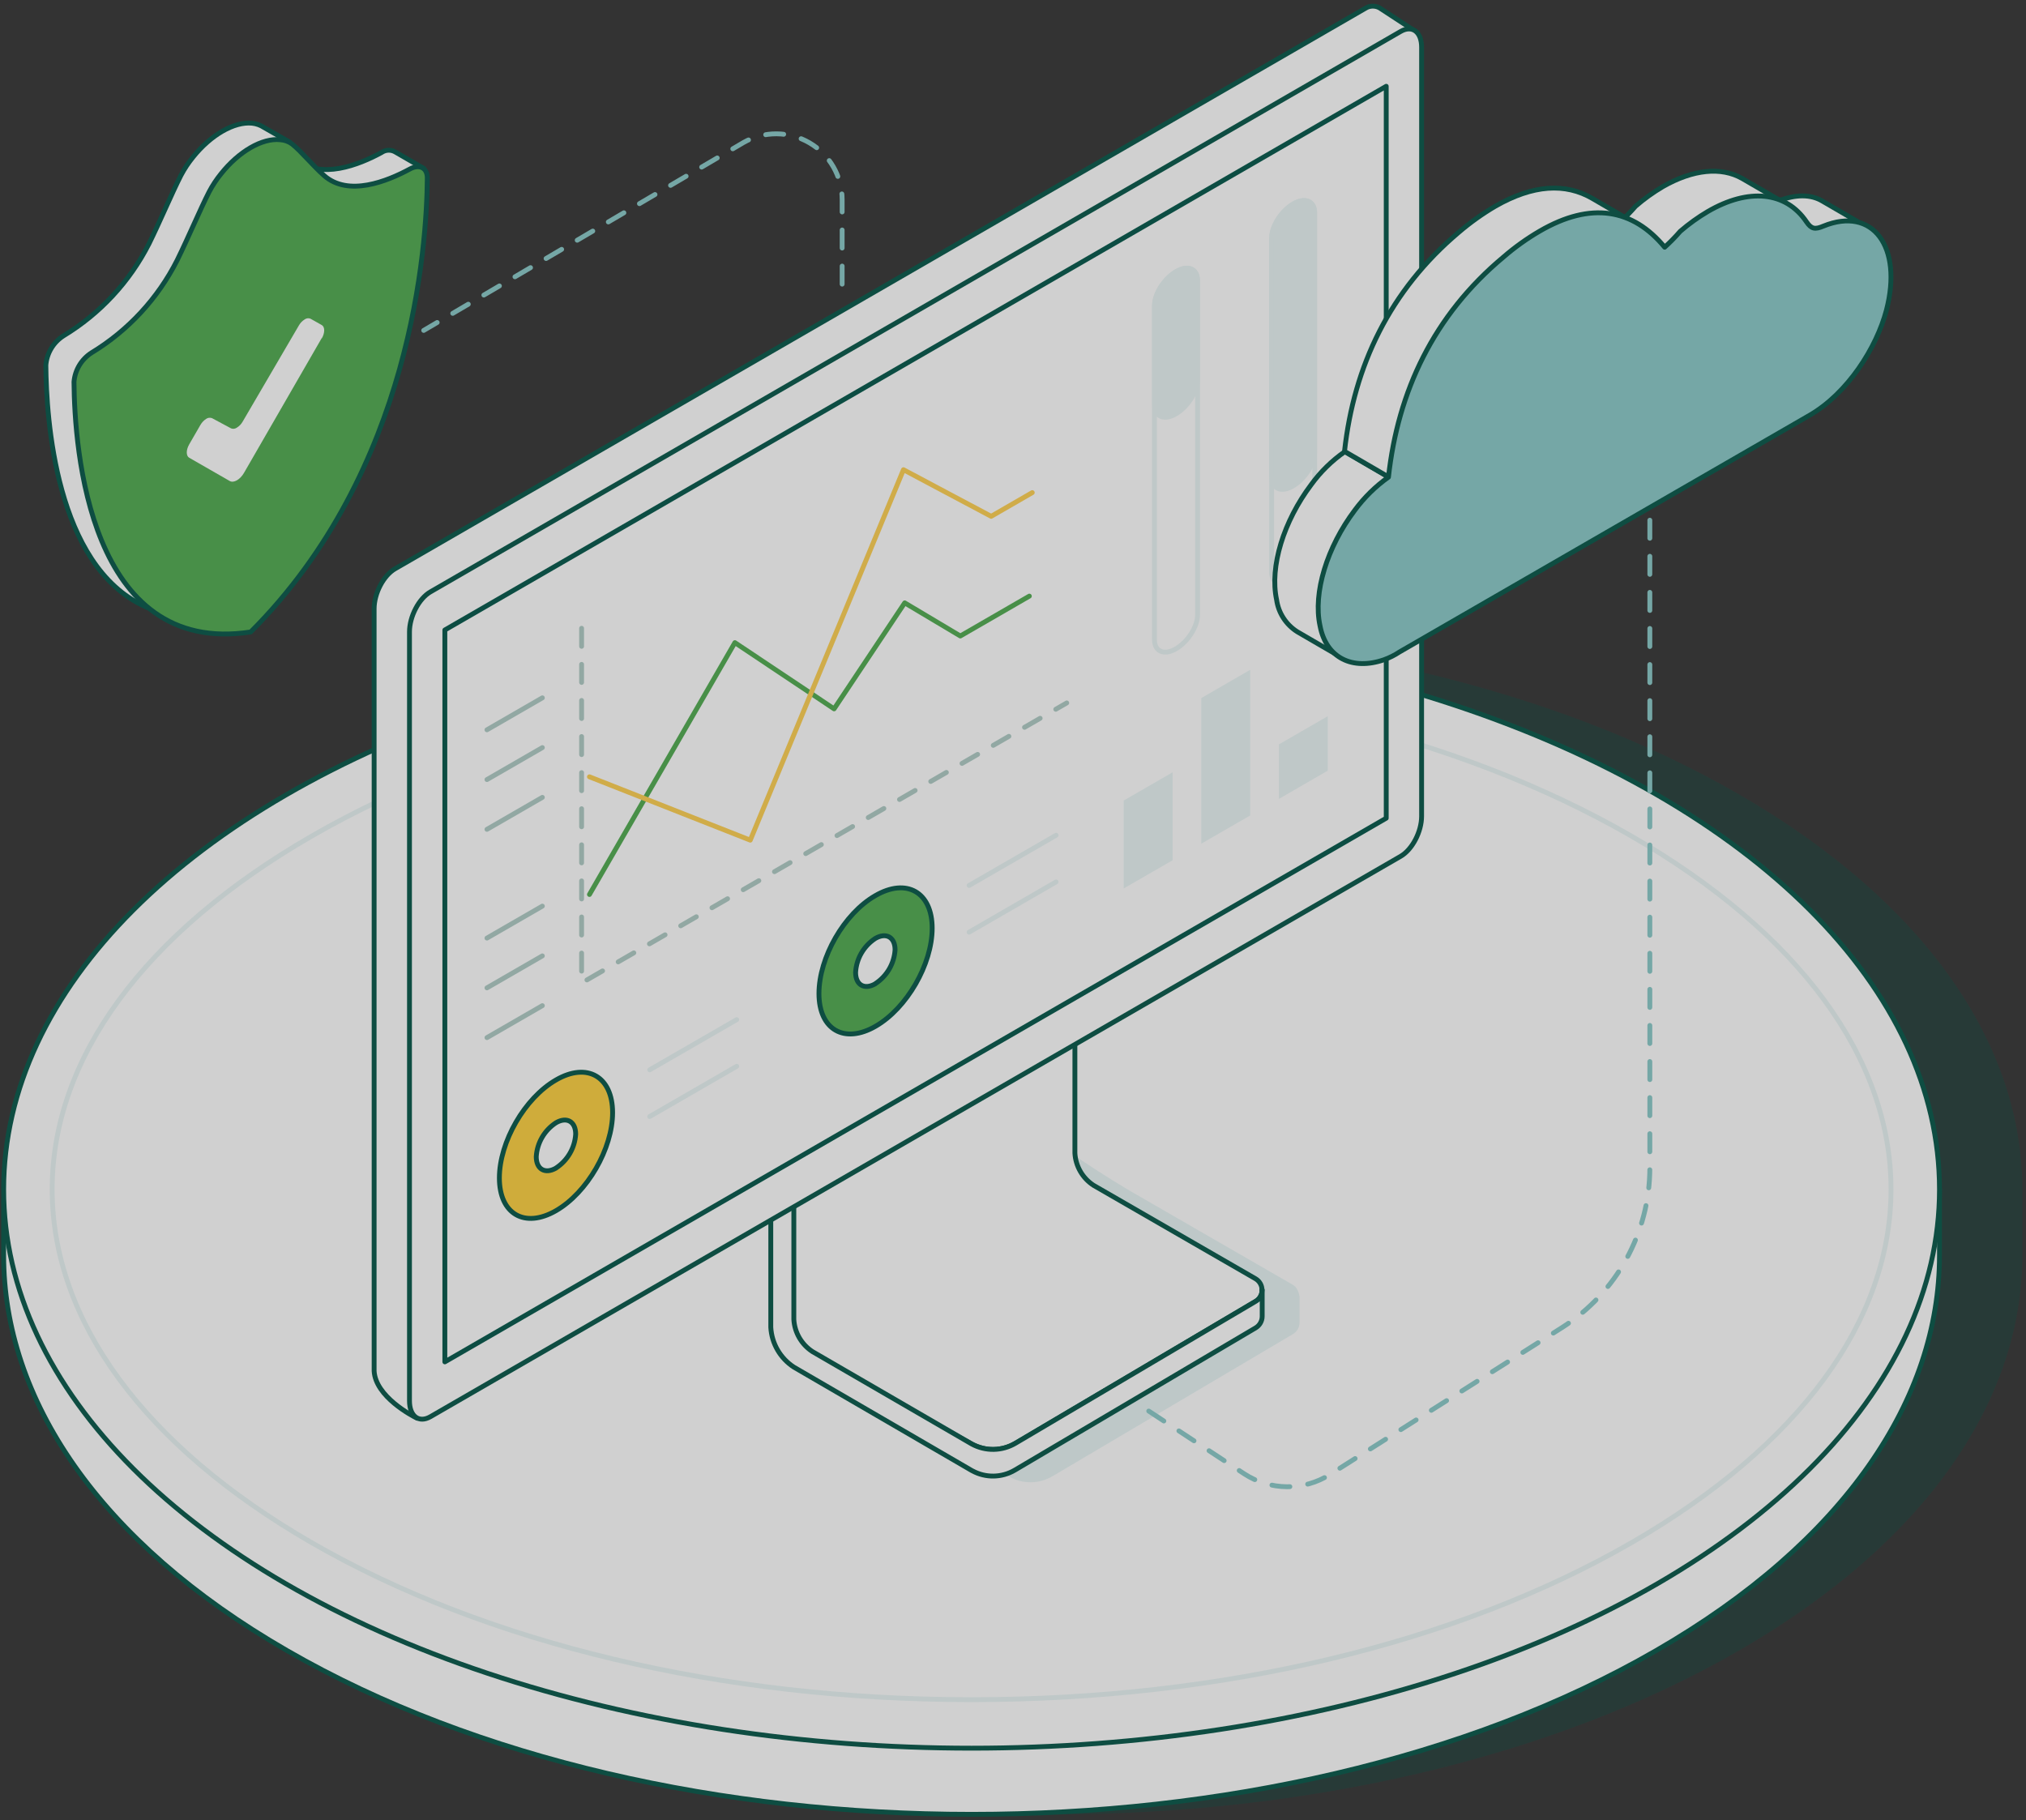 <?xml version="1.0" encoding="UTF-8"?> <svg xmlns="http://www.w3.org/2000/svg" xmlns:xlink="http://www.w3.org/1999/xlink" width="355px" height="319px" viewBox="0 0 355 319" version="1.1"><rect x="0" y="0" width="355" height="319" fill="#333333" stroke="none"/><title>SM_Umbrella</title><g id="Overview-Page" stroke="none" stroke-width="1" fill="none" fill-rule="evenodd" opacity="0.766"><g id="Desktop---SM---Overview_2" transform="translate(-724, -3268)"><g id="Illustration" transform="translate(724.64, 3269.076)"><path d="M304.045,138.109 C237.813,99.859 130.433,99.859 64.192,138.109 C30.192,157.727 13.677,183.601 14.56,209.314 C14.518,209.314 14.518,218.936 14.518,218.936 C14.518,243.994 31.076,269.086 64.192,288.177 C130.433,326.427 237.813,326.427 304.045,288.177 C337.195,269.052 353.719,243.977 353.719,218.936 L353.719,207.35 C353.719,182.292 337.161,157.234 304.045,138.109 Z" id="Path" fill="#025546" fill-rule="nonzero" opacity="0.3"></path><path d="M0,209.314 L0,218.936 C0,243.994 16.558,269.086 49.674,288.177 C115.906,326.427 223.286,326.427 289.527,288.177 C322.677,269.052 339.201,243.977 339.201,218.936 L339.201,207.35 L0,209.314 Z" id="Path" stroke="#025546" stroke-width="0.85" fill="#FFFFFF" fill-rule="nonzero" stroke-linecap="round" stroke-linejoin="round"></path><ellipse id="Oval" stroke="#025546" stroke-width="0.85" fill="#FFFFFF" fill-rule="nonzero" stroke-linecap="round" stroke-linejoin="round" cx="169.601" cy="207.35" rx="169.601" ry="97.92"></ellipse><path d="M169.601,296.77 C125.766,296.77 84.686,286.987 53.924,269.23 C24.633,252.315 8.5,230.343 8.5,207.35 C8.5,184.358 24.65,162.385 53.924,145.47 C84.686,127.714 125.766,117.93 169.601,117.93 C213.435,117.93 254.516,127.714 285.277,145.47 C314.56,162.385 330.709,184.358 330.709,207.35 C330.709,230.343 314.56,252.315 285.286,269.23 C254.516,286.987 213.41,296.77 169.601,296.77 Z" id="Path" stroke="#E9F5F5" stroke-width="0.85" stroke-linecap="round" stroke-linejoin="round"></path><path d="M225.922,224.087 L197.557,207.724 C195.755,206.679 181.985,198.374 181.985,196.334 L141.006,232.604 C141.168,235.437 142.667,238.024 145.044,239.574 L176.222,257.696 L176.324,257.755 C178.657,259.023 181.485,258.971 183.77,257.619 L225.905,232.714 C226.626,232.288 227.069,231.512 227.069,230.674 L227.069,226.076 C227.069,226.424 227.01,224.724 225.922,224.087 Z" id="Path" fill="#E7F5F5" fill-rule="nonzero"></path><path d="M219.359,226.977 C220.062,226.563 220.494,225.808 220.494,224.992 C220.494,224.176 220.062,223.421 219.359,223.007 L190.97,206.636 C189.045,205.382 187.833,203.286 187.706,200.992 L187.706,168.505 C187.708,167.679 187.266,166.914 186.549,166.504 C185.831,166.094 184.948,166.102 184.238,166.525 L139.536,192.934 C138.863,193.334 138.441,194.048 138.414,194.83 L137.037,232.604 C137.037,235.06 147.5,239.973 148.385,240.39 L148.512,240.449 L169.635,251.967 C172.029,253.275 174.935,253.227 177.285,251.839 L219.359,226.977 Z" id="Path" stroke="#025546" stroke-width="0.85" fill="#FFFFFF" fill-rule="nonzero" stroke-linecap="round" stroke-linejoin="round"></path><path d="M219.359,226.977 L177.285,251.839 C174.935,253.227 172.029,253.275 169.635,251.967 L141.72,235.774 C139.799,234.521 138.587,232.429 138.457,230.139 L138.457,193.589 L134.419,191.26 L134.419,231.524 C134.58,234.357 136.079,236.945 138.457,238.494 L169.635,256.616 L169.737,256.667 C172.067,257.941 174.897,257.892 177.183,256.54 L219.359,231.626 C220.083,231.198 220.527,230.419 220.524,229.578 L220.524,224.988 C220.528,225.814 220.082,226.576 219.359,226.977 Z" id="Path" stroke="#025546" stroke-width="0.85" fill="#FFFFFF" fill-rule="nonzero" stroke-linecap="round" stroke-linejoin="round"></path><path d="M220.473,224.886 C220.473,224.886 220.473,224.954 220.473,224.988 L220.473,224.877 L220.473,224.886 Z" id="Path" stroke="#025546" stroke-width="0.85" fill="#FFFFFF" fill-rule="nonzero" stroke-linecap="round" stroke-linejoin="round"></path><path d="M241.375,0.494 C240.56,-0.125 239.444,-0.166 238.587,0.392 L68.587,98.593 C66.555,99.766 64.915,102.902 64.915,105.605 L64.915,239.174 C65.153,243.671 71.587,247.037 72.437,247.445 L247.605,4.574 L241.375,0.494 Z" id="Path" stroke="#025546" stroke-width="0.85" fill="#FFFFFF" fill-rule="nonzero" stroke-linecap="round" stroke-linejoin="round"></path><path d="M74.783,102.639 L244.783,4.438 C246.815,3.265 248.455,4.506 248.455,7.209 L248.455,141.968 C248.455,144.671 246.815,147.808 244.783,148.981 L74.783,247.181 C72.76,248.346 71.111,247.105 71.111,244.402 L71.111,109.651 C71.111,106.948 72.76,103.803 74.783,102.639 Z" id="Path" stroke="#025546" stroke-width="0.85" fill="#FFFFFF" fill-rule="nonzero" stroke-linecap="round" stroke-linejoin="round"></path><polyline id="Path" stroke="#4EAA4E" stroke-width="0.85" stroke-linecap="round" stroke-linejoin="round" points="102.646 155.67 128.129 111.538 145.512 123.141 157.887 104.568 167.629 110.374 179.724 103.387"></polyline><path d="M96.781,188.174 C91.299,191.336 86.862,199.029 86.862,205.353 C86.862,211.677 91.299,214.244 96.781,211.082 C102.263,207.92 106.701,200.227 106.701,193.903 C106.701,187.579 102.255,185.004 96.781,188.174 Z M96.781,203.619 C94.868,204.715 93.322,203.823 93.322,201.621 C93.467,199.202 94.75,196.995 96.781,195.671 C98.685,194.566 100.232,195.459 100.232,197.669 C100.086,200.084 98.806,202.287 96.781,203.61 L96.781,203.619 Z" id="Shape" stroke="#025546" stroke-width="0.85" fill="#FED03D" fill-rule="nonzero" stroke-linecap="round" stroke-linejoin="round"></path><line x1="113.203" y1="186.398" x2="128.452" y2="177.6" id="Path" stroke="#E9F5F5" stroke-width="0.85" stroke-linecap="round" stroke-linejoin="round"></line><line x1="113.203" y1="194.583" x2="128.452" y2="185.777" id="Path" stroke="#E9F5F5" stroke-width="0.85" stroke-linecap="round" stroke-linejoin="round"></line><path d="M152.737,155.874 C147.254,159.019 142.859,166.712 142.859,173.036 C142.859,179.36 147.297,181.927 152.779,178.765 C158.262,175.603 162.698,167.91 162.698,161.586 C162.698,155.262 158.219,152.695 152.737,155.874 Z M152.737,171.319 C150.824,172.424 149.277,171.531 149.277,169.321 C149.422,166.902 150.706,164.695 152.737,163.371 C154.649,162.266 156.196,163.159 156.196,165.369 C156.045,167.782 154.762,169.982 152.737,171.302 L152.737,171.319 Z" id="Shape" stroke="#025546" stroke-width="0.85" fill="#4EAA4E" fill-rule="nonzero" stroke-linecap="round" stroke-linejoin="round"></path><line x1="169.167" y1="154.089" x2="184.407" y2="145.292" id="Path" stroke="#E9F5F5" stroke-width="0.85" stroke-linecap="round" stroke-linejoin="round"></line><line x1="169.167" y1="162.275" x2="184.407" y2="153.469" id="Path" stroke="#E9F5F5" stroke-width="0.85" stroke-linecap="round" stroke-linejoin="round"></line><path d="M222.173,99.171 L222.173,40.606 C222.173,38.54 223.873,35.888 225.956,34.656 C228.038,33.423 229.73,34.154 229.73,36.22 L229.73,94.785 C229.73,96.85 228.03,99.502 225.956,100.735 C223.881,101.967 222.173,101.236 222.173,99.171 Z" id="Path" stroke="#E9F5F5" stroke-width="0.85" fill="#FFFFFF" fill-rule="nonzero" stroke-linecap="round" stroke-linejoin="round"></path><path d="M222.173,82.536 L222.173,40.606 C222.173,38.54 223.873,35.888 225.956,34.656 C228.038,33.423 229.73,34.154 229.73,36.22 L229.73,78.15 C229.73,80.216 228.03,82.868 225.956,84.1 C223.881,85.333 222.173,84.61 222.173,82.536 Z" id="Path" stroke="#E9F5F5" stroke-width="0.79" fill="#E9F5F5" fill-rule="nonzero" stroke-linecap="round" stroke-linejoin="round"></path><path d="M201.645,111.028 L201.645,52.463 C201.645,50.398 203.345,47.746 205.428,46.513 C207.511,45.281 209.202,46.003 209.202,48.077 L209.202,106.659 C209.202,108.733 207.502,111.385 205.428,112.609 C203.354,113.833 201.645,113.094 201.645,111.028 Z" id="Path" stroke="#E9F5F5" stroke-width="0.85" fill="#FFFFFF" fill-rule="nonzero" stroke-linecap="round" stroke-linejoin="round"></path><path d="M201.645,69.905 L201.645,52.463 C201.645,50.398 203.345,47.746 205.428,46.513 C207.511,45.281 209.202,46.003 209.202,48.077 L209.202,65.519 C209.202,67.585 207.502,70.237 205.428,71.469 C203.354,72.702 201.645,71.979 201.645,69.905 Z" id="Path" stroke="#E9F5F5" stroke-width="0.79" fill="#E9F5F5" fill-rule="nonzero" stroke-linecap="round" stroke-linejoin="round"></path><path d="M101.269,109.022 L101.269,171.183 L186.278,122.104" id="Path" stroke="#AECBC5" stroke-width="0.85" stroke-linecap="round" stroke-linejoin="round" stroke-dasharray="3.162"></path><polygon id="Path" stroke="#005547" stroke-width="0.85" stroke-linecap="round" stroke-linejoin="round" points="77.308 109.32 242.258 14.043 242.258 142.3 77.308 237.576"></polygon><line x1="84.686" y1="126.813" x2="94.392" y2="121.211" id="Path" stroke="#AECBC5" stroke-width="0.85" stroke-linecap="round" stroke-linejoin="round"></line><line x1="84.686" y1="135.534" x2="94.392" y2="129.932" id="Path" stroke="#AECBC5" stroke-width="0.85" stroke-linecap="round" stroke-linejoin="round"></line><line x1="84.686" y1="144.255" x2="94.392" y2="138.653" id="Path" stroke="#AECBC5" stroke-width="0.85" stroke-linecap="round" stroke-linejoin="round"></line><line x1="84.686" y1="163.312" x2="94.392" y2="157.71" id="Path" stroke="#AECBC5" stroke-width="0.85" stroke-linecap="round" stroke-linejoin="round"></line><line x1="84.686" y1="172.033" x2="94.392" y2="166.431" id="Path" stroke="#AECBC5" stroke-width="0.85" stroke-linecap="round" stroke-linejoin="round"></line><line x1="84.686" y1="180.754" x2="94.392" y2="175.152" id="Path" stroke="#AECBC5" stroke-width="0.85" stroke-linecap="round" stroke-linejoin="round"></line><polyline id="Path" stroke="#FFD04F" stroke-width="0.85" stroke-linecap="round" stroke-linejoin="round" points="102.646 135.049 130.823 146.15 157.667 81.236 173.035 89.404 180.234 85.248"></polyline><polygon id="Path" fill="#E9F5F5" fill-rule="nonzero" points="204.833 149.669 196.256 154.616 196.256 139.206 204.833 134.259"></polygon><polygon id="Path" fill="#E9F5F5" fill-rule="nonzero" points="218.424 141.824 209.848 146.771 209.848 121.254 218.424 116.298"></polygon><polygon id="Path" fill="#E9F5F5" fill-rule="nonzero" points="232.016 133.97 223.448 138.925 223.448 129.371 232.016 124.424"></polygon><path d="M326.672,38.812 L318.682,34.163 C316.702,32.973 314.041,32.922 310.921,34.163 C310.289,34.551 309.509,34.614 308.822,34.333 L316.812,38.982 C317.322,39.322 317.951,39.212 318.911,38.812 C322.022,37.563 324.692,37.622 326.672,38.812 Z" id="Path" stroke="#025546" stroke-width="0.85" fill="#FFFFFF" fill-rule="nonzero" stroke-linecap="round" stroke-linejoin="round"></path><path d="M285.94,35.072 C287.435,33.775 289.045,32.617 290.751,31.613 C296.021,28.612 300.951,28.102 304.632,30.202 L312.622,34.843 C308.941,32.692 303.952,33.202 298.741,36.262 C297.032,37.265 295.418,38.423 293.921,39.722 C293.074,40.701 292.165,41.627 291.202,42.493 L283.22,37.852 C284.182,36.981 285.09,36.053 285.94,35.072 L285.94,35.072 Z" id="Path" stroke="#025546" stroke-width="0.85" fill="#FFFFFF" fill-rule="nonzero" stroke-linecap="round" stroke-linejoin="round"></path><path d="M229.109,83.854 C230.737,81.612 232.728,79.659 235,78.074 L242.989,82.723 C240.718,84.305 238.727,86.256 237.099,88.495 C232.28,94.904 229.789,102.885 231.038,108.665 C231.345,110.983 232.674,113.041 234.66,114.275 L226.678,109.634 C224.702,108.389 223.374,106.337 223.048,104.024 C221.799,98.185 224.298,90.254 229.109,83.854 Z" id="Path" stroke="#025546" stroke-width="0.85" fill="#FFFFFF" fill-rule="nonzero" stroke-linecap="round" stroke-linejoin="round"></path><path d="M255,39.603 C256.981,37.911 259.105,36.395 261.349,35.072 C267.979,31.273 273.64,30.933 278.401,33.712 L286.39,38.362 C281.63,35.582 275.961,35.922 269.339,39.722 C267.085,41.028 264.959,42.545 262.99,44.252 C250.81,54.393 244.579,67.704 242.939,82.664 L234.948,78.014 C236.589,63.063 242.879,49.803 255,39.603 Z" id="Path" stroke="#025546" stroke-width="0.85" fill="#FFFFFF" fill-rule="nonzero" stroke-linecap="round" stroke-linejoin="round"></path><path d="M269.152,39.424 C266.893,40.741 264.762,42.266 262.786,43.98 C250.554,54.18 244.298,67.525 242.649,82.536 C240.385,84.146 238.391,86.106 236.742,88.342 C231.905,94.768 229.398,102.792 230.656,108.589 C231.736,114.275 236.393,116.434 241.859,114.539 C242.821,114.195 243.737,113.735 244.588,113.17 L316.421,71.707 C323.127,67.84 328.193,59.807 329.902,53.279 C332.8,42.136 327.514,35.021 318.852,38.549 C317.382,39.178 316.752,39.059 315.902,37.809 C312.256,32.412 305.702,31.859 298.605,35.99 C296.895,36.999 295.279,38.16 293.777,39.458 C292.924,40.441 292.013,41.372 291.048,42.246 C285.481,35.506 278.146,34.197 269.152,39.424 Z" id="Path" stroke="#025546" stroke-width="0.85" fill="#88CAC9" fill-rule="nonzero" stroke-linecap="round" stroke-linejoin="round"></path><path d="M45.628,21.268 C44.997,20.85 44.273,20.59 43.52,20.512 C40.392,20.206 36.303,22.56 33.175,26.462 C32.369,27.452 31.663,28.52 31.067,29.649 C29.503,32.709 27.455,37.605 25.474,41.626 C22.082,48.303 16.888,53.897 10.48,57.776 C8.704,58.913 7.562,60.816 7.395,62.918 C7.471,72.345 9.095,98.006 24.718,105.18 C28.416,106.88 32.904,107.552 38.318,106.702 L50.124,23.835 L45.628,21.268 Z" id="Path" stroke="#005547" stroke-width="0.85" fill="#FFFFFF" fill-rule="nonzero" stroke-linecap="round" stroke-linejoin="round"></path><path d="M73.602,28.434 L68.671,25.586 C67.913,25.114 66.946,25.141 66.215,25.654 C62.297,27.788 55.471,30.533 51.221,26.785 L48.594,38.897 L72.488,32.097 L73.602,28.459" id="Path" stroke="#005547" stroke-width="0.85" fill="#FFFFFF" fill-rule="nonzero" stroke-linecap="round" stroke-linejoin="round"></path><path d="M12.325,65.834 C12.503,63.746 13.643,61.86 15.411,60.734 C21.825,56.838 27.019,51.222 30.404,44.524 C32.377,40.512 34.434,35.616 35.998,32.556 C36.593,31.424 37.299,30.354 38.105,29.36 C41.233,25.442 45.322,23.079 48.45,23.41 C49.212,23.455 49.944,23.721 50.558,24.175 C52.122,25.425 54.179,27.949 56.151,29.692 C60.401,33.44 67.201,30.695 71.145,28.561 C72.845,27.618 74.248,28.315 74.231,30.142 C74.145,41.906 71.621,81.338 43.282,109.668 C14.934,114.02 12.41,77.496 12.325,65.834 Z" id="Path" stroke="#025546" stroke-width="0.85" fill="#4EAA4E" fill-rule="nonzero" stroke-linecap="round" stroke-linejoin="round"></path><path d="M288.447,90.084 L288.447,203.551 C288.447,214.93 282.619,225.516 273.003,231.601 L232.407,257.305 C227.799,260.219 221.912,260.169 217.353,257.177 L200.541,246.127" id="Path" stroke="#88CAC9" stroke-width="0.85" stroke-linecap="round" stroke-linejoin="round" stroke-dasharray="3.162"></path><path d="M146.923,48.715 L146.923,33.916 C146.919,29.804 144.729,26.004 141.174,23.939 C137.619,21.873 133.233,21.853 129.659,23.886 L73.602,56.824" id="Path" stroke="#88CAC9" stroke-width="0.85" stroke-linecap="round" stroke-linejoin="round" stroke-dasharray="3.162"></path><path d="M55.76,58.201 C56.304,57.24 56.304,56.229 55.76,55.897 L53.754,54.767 C53.42,54.636 53.042,54.684 52.751,54.894 C52.333,55.154 51.985,55.513 51.739,55.94 L41.871,72.821 C41.628,73.25 41.28,73.61 40.859,73.866 C40.568,74.075 40.191,74.123 39.856,73.994 L36.508,72.2 C36.171,72.071 35.793,72.116 35.496,72.319 C35.084,72.584 34.74,72.942 34.493,73.365 L32.495,76.824 C31.951,77.785 31.951,78.796 32.495,79.128 L39.618,83.216 C40.307,83.616 41.438,82.97 42.126,81.771 L55.726,58.184 L55.76,58.201 Z" id="Path" fill="#FFFFFF" fill-rule="nonzero"></path></g></g></g></svg> 